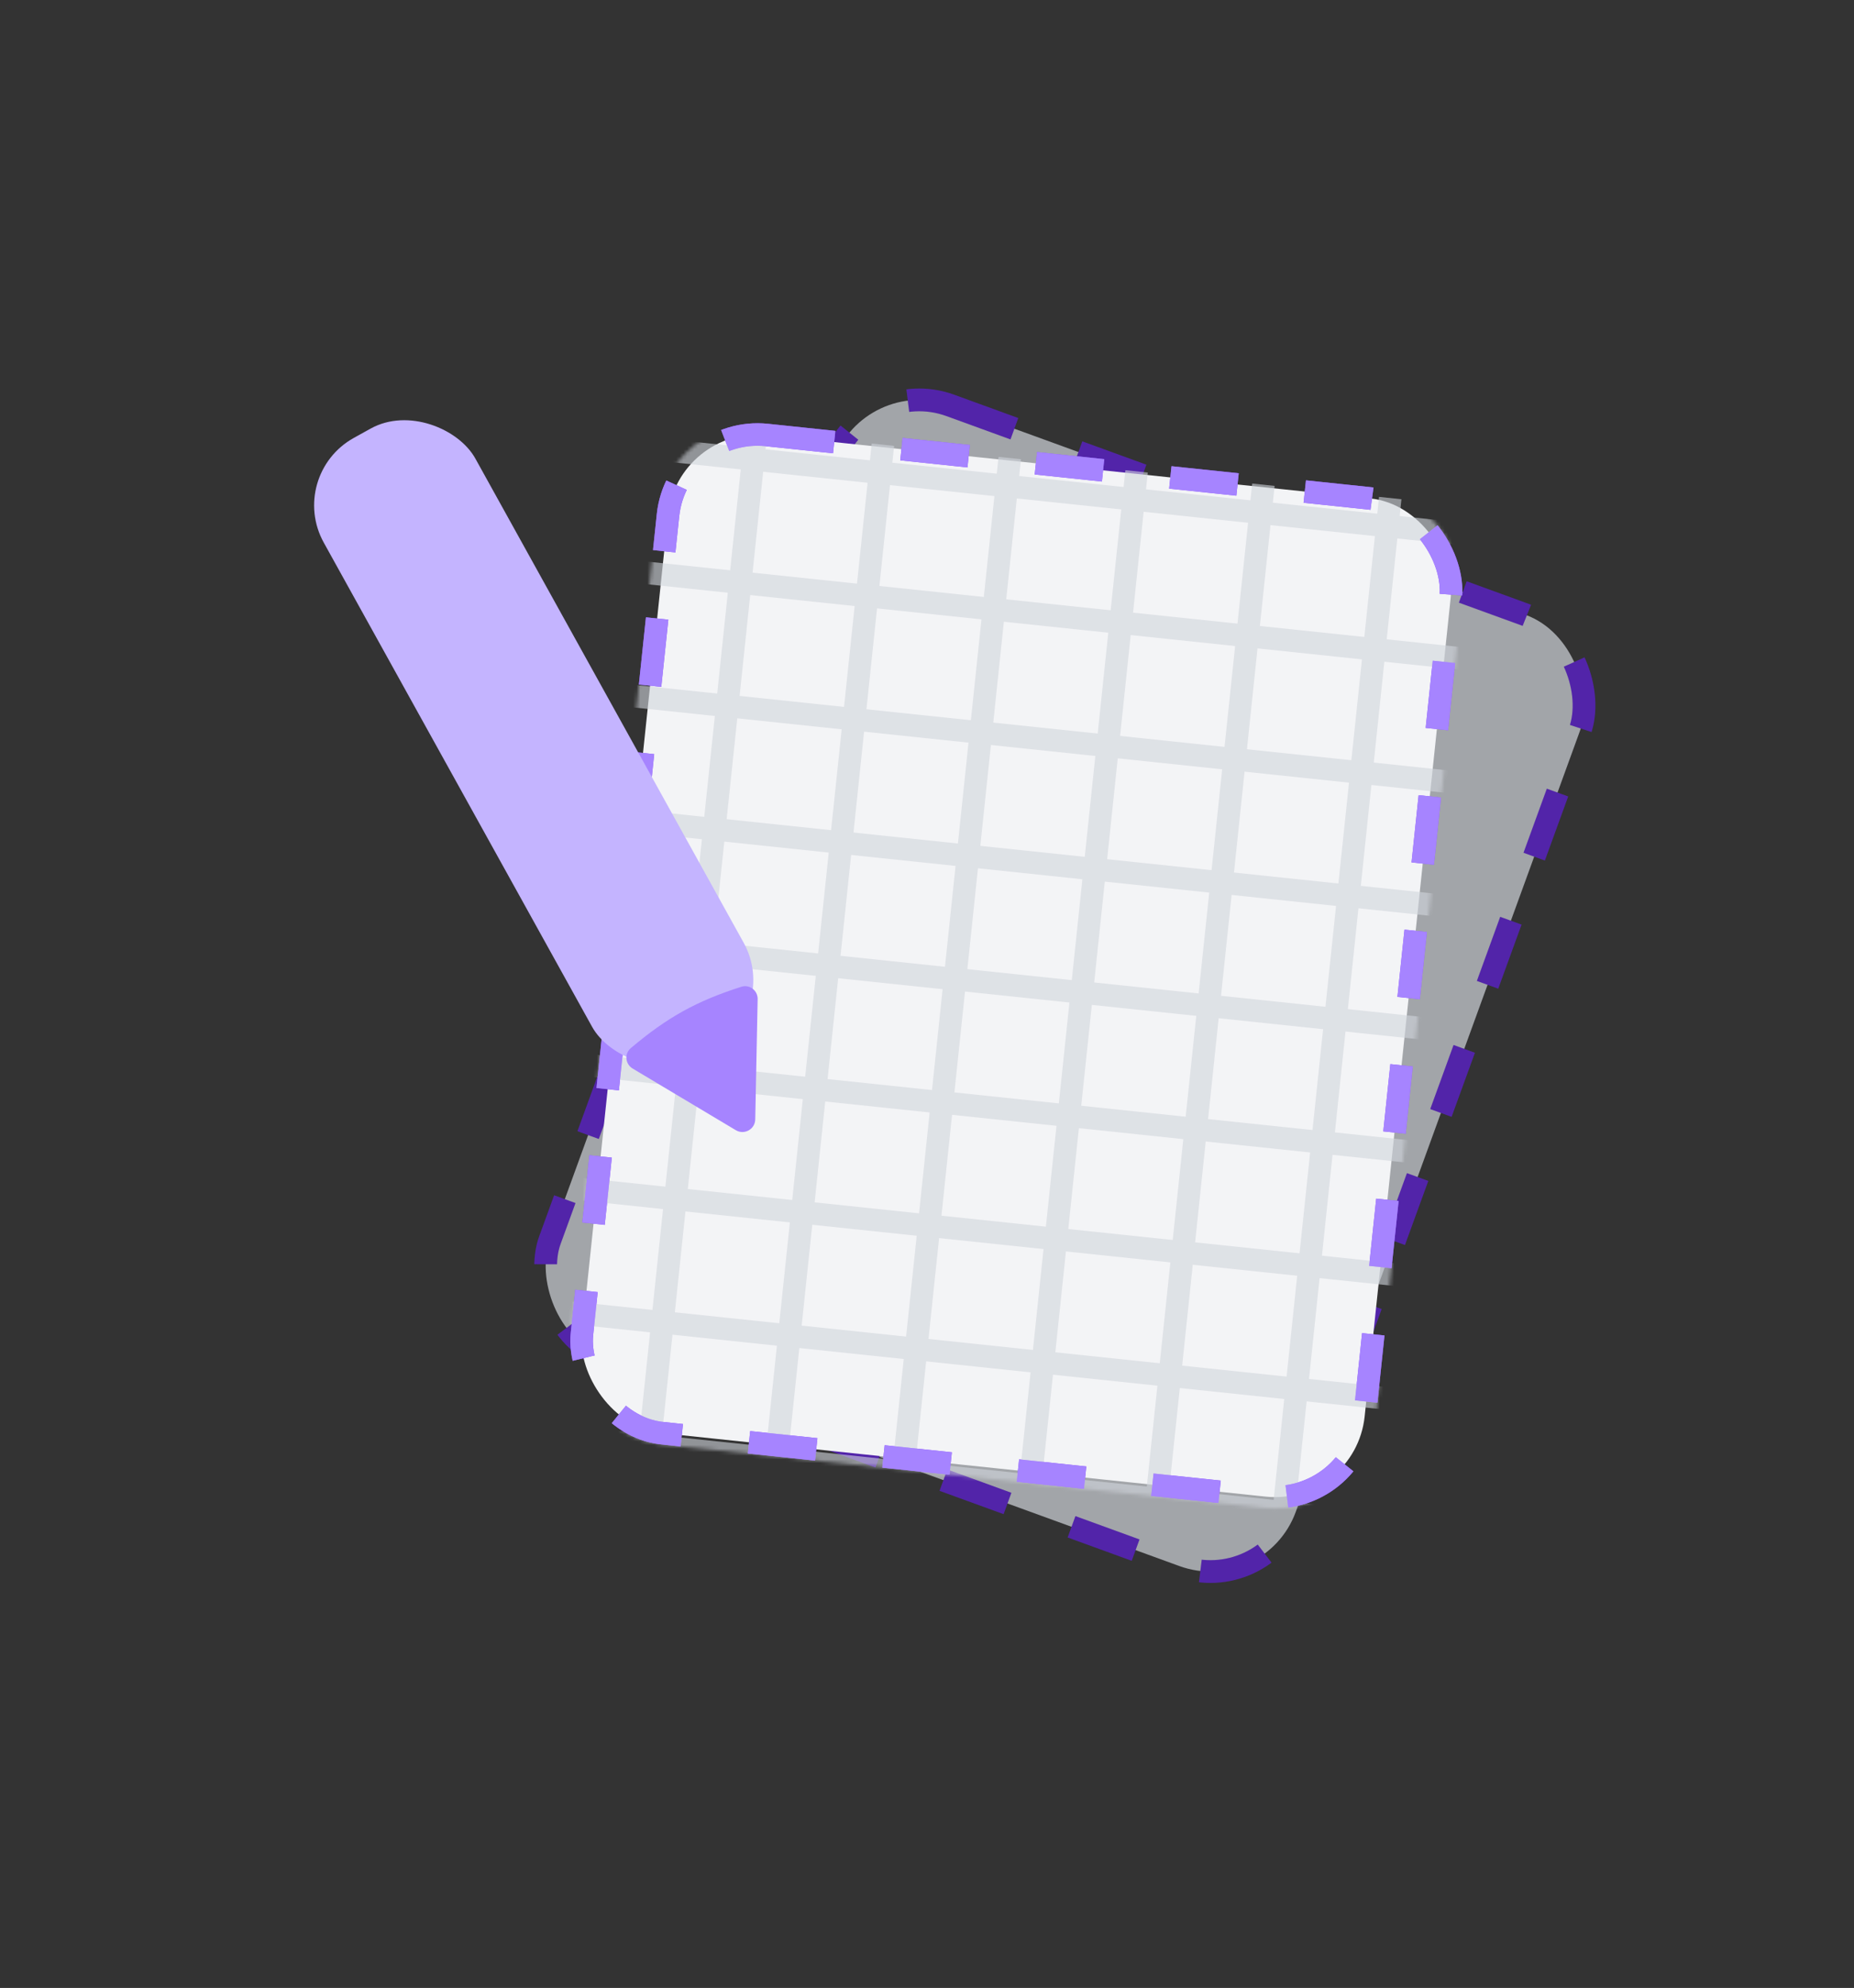 <svg width="514" height="551" viewBox="0 0 514 551" fill="none" xmlns="http://www.w3.org/2000/svg">
<rect x="0" y="0" width="514" height="551" fill="#333333" stroke="none"/>
<g opacity="0.7">
<rect x="239.798" y="103.749" width="220.073" height="280.574" rx="25.183" transform="rotate(20 239.798 103.749)" fill="#D1D5DC" stroke="#4B00D7" stroke-width="6.3" stroke-dasharray="18.9 18.9"/>
<rect opacity="0.12" x="239.798" y="103.749" width="220.073" height="280.574" rx="25.183" transform="rotate(20 239.798 103.749)" stroke="white" stroke-width="6.3" stroke-dasharray="18.9 18.9"/>
</g>
<rect x="187.804" y="117.961" width="218.193" height="278.177" rx="24.968" transform="rotate(6 187.804 117.961)" fill="#F3F4F6" stroke="#8E51FF" stroke-width="6.247" stroke-dasharray="18.74 18.74"/>
<mask id="mask0_610_1298" style="mask-type:alpha" maskUnits="userSpaceOnUse" x="158" y="117" width="248" height="302">
<rect opacity="0.6" x="185.023" y="114.528" width="224.44" height="284.424" rx="28.091" transform="rotate(6 185.023 114.528)" fill="#E5E7EB"/>
</mask>
<g mask="url(#mask0_610_1298)">
<path d="M182.676 124.587L449.805 152.663" stroke="#D1D5DC" stroke-width="6.247"/>
<path d="M179.085 158.755L446.214 186.831" stroke="#D1D5DC" stroke-width="6.247"/>
<path d="M175.494 192.922L442.622 220.998" stroke="#D1D5DC" stroke-width="6.247"/>
<path d="M171.903 227.09L439.031 255.166" stroke="#D1D5DC" stroke-width="6.247"/>
<path d="M168.312 261.258L435.44 289.334" stroke="#D1D5DC" stroke-width="6.247"/>
<path d="M164.72 295.425L431.849 323.501" stroke="#D1D5DC" stroke-width="6.247"/>
<path d="M161.129 329.593L428.258 357.669" stroke="#D1D5DC" stroke-width="6.247"/>
<path d="M157.538 363.76L424.667 391.836" stroke="#D1D5DC" stroke-width="6.247"/>
<path d="M153.947 397.928L421.076 426.004" stroke="#D1D5DC" stroke-width="6.247"/>
<path d="M180.07 400.673L209.616 119.567" stroke="#D1D5DC" stroke-width="6.247"/>
<path d="M215.232 404.368L244.778 123.262" stroke="#D1D5DC" stroke-width="6.247"/>
<path d="M250.394 408.063L279.94 126.957" stroke="#D1D5DC" stroke-width="6.247"/>
<path d="M285.556 411.76L315.102 130.653" stroke="#D1D5DC" stroke-width="6.247"/>
<path d="M320.719 415.455L350.264 134.349" stroke="#D1D5DC" stroke-width="6.247"/>
<path d="M355.881 419.15L385.426 138.044" stroke="#D1D5DC" stroke-width="6.247"/>
<path d="M391.043 422.847L420.588 141.74" stroke="#D1D5DC" stroke-width="6.247"/>
</g>
<rect x="187.804" y="117.961" width="218.193" height="278.177" rx="24.968" transform="rotate(6 187.804 117.961)" stroke="#A684FF" stroke-width="6.247" stroke-dasharray="18.74 18.74"/>
<rect x="79.413" y="131.726" width="48.052" height="196.112" rx="21.357" transform="rotate(-29 79.413 131.726)" fill="#C4B4FF"/>
<path d="M203.997 313.252L175.389 296.163C173.327 294.931 173.05 292.05 174.885 290.5C184.976 281.98 193.085 277.467 205.528 273.501C207.811 272.774 210.097 274.535 210.049 276.93L209.381 310.268C209.326 312.999 206.342 314.653 203.997 313.252Z" fill="#A684FF"/>
</svg>
